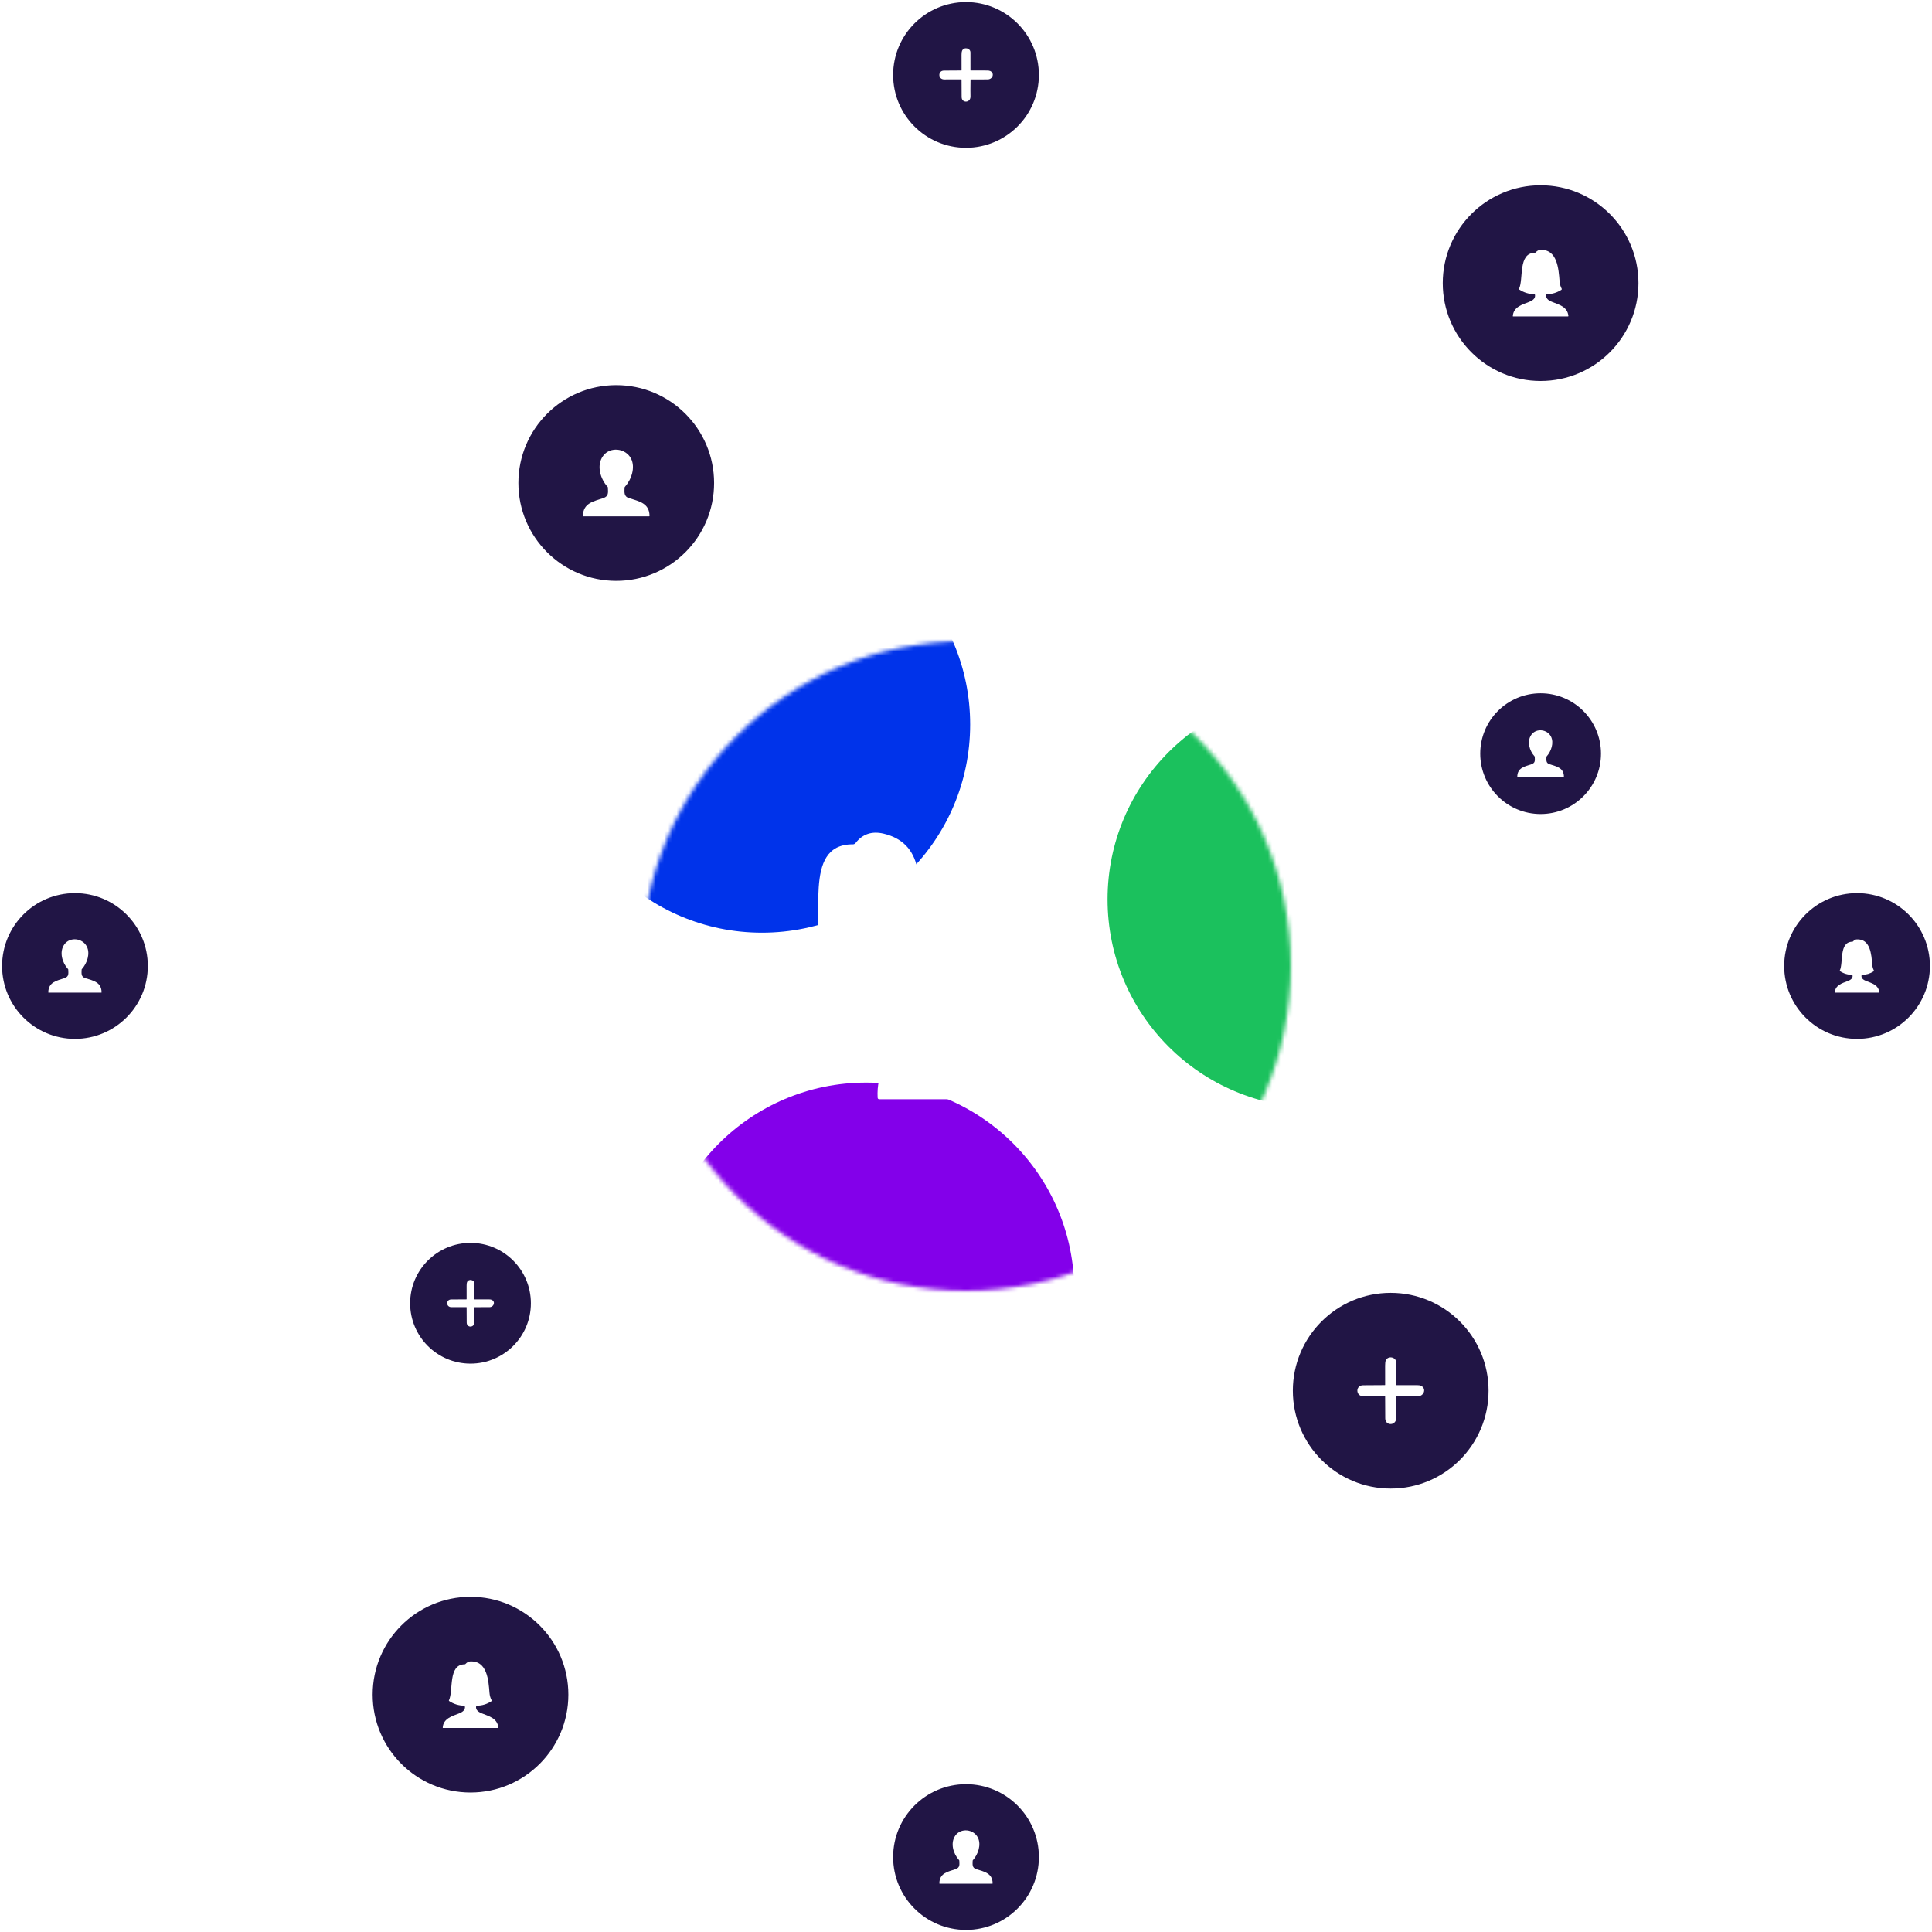 <svg width="464" height="464" viewBox="0 0 464 464" fill="none" xmlns="http://www.w3.org/2000/svg"><circle opacity="0.2" cx="232" cy="232" r="213.5" stroke="white"/><circle opacity="0.2" cx="232" cy="232" r="145.5" stroke="white"/><circle cx="232" cy="232" r="77.5" stroke="white"/><circle cx="370" cy="68" r="23.75" fill="#211545" stroke="white" stroke-width="0.5"/><circle cx="148" cy="116" r="23.75" fill="#211545" stroke="white" stroke-width="0.5"/><circle cx="18" cy="232" r="17.75" fill="#211545" stroke="white" stroke-width="0.5"/><circle cx="446" cy="232" r="17.75" fill="#211545" stroke="white" stroke-width="0.5"/><circle cx="232" cy="18" r="17.75" fill="#211545" stroke="white" stroke-width="0.5"/><circle cx="232" cy="446" r="17.75" fill="#211545" stroke="white" stroke-width="0.5"/><circle cx="113" cy="313" r="14.75" fill="#211545" stroke="white" stroke-width="0.5"/><circle cx="370" cy="181" r="14.75" fill="#211545" stroke="white" stroke-width="0.5"/><circle cx="334" cy="334" r="23.75" fill="#211545" stroke="white" stroke-width="0.5"/><circle cx="113" cy="407" r="23.75" fill="#211545" stroke="white" stroke-width="0.5"/><mask id="mask0_2419_2420" style="mask-type:alpha" maskUnits="userSpaceOnUse" x="154" y="154" width="156" height="156"><circle cx="232" cy="232" r="78" fill="white"/></mask><g mask="url(#mask0_2419_2420)"><g filter="url(#filter0_f_2419_2420)"><circle cx="183" cy="174" r="50" fill="#0033EA"/></g><g filter="url(#filter1_f_2419_2420)"><circle cx="316" cy="216" r="50" fill="#1BC15D"/></g><g filter="url(#filter2_f_2419_2420)"><circle cx="208" cy="310" r="50" fill="#8300EA"/></g></g><g clip-path="url(#clip0_2419_2420)"><path d="M192 247.992V246.56C193.048 240.272 198.096 239.36 202.904 236.688C204.947 235.552 205.731 233.941 205.256 231.856C205.165 231.451 204.915 231.253 204.504 231.264C201.128 231.339 198.043 230.456 195.248 228.616C195.178 228.57 195.127 228.499 195.108 228.417C195.089 228.335 195.102 228.249 195.144 228.176C198.8 221.896 192.216 202.704 204.832 202.784C204.956 202.784 205.079 202.756 205.19 202.701C205.301 202.647 205.397 202.569 205.472 202.472C207.152 200.301 209.4 199.549 212.216 200.216C216.621 201.256 219.304 203.965 220.264 208.344C220.317 208.6 220.248 208.819 220.056 209C213.453 215.037 211.976 222.277 215.624 230.72C215.736 230.987 215.651 231.128 215.368 231.144L213.832 231.24C213.629 231.256 213.504 231.363 213.456 231.56C212.832 234.368 214.168 236.024 216.624 237.184C216.842 237.293 217.019 237.47 217.128 237.688C218.141 239.773 219.445 241.656 221.04 243.336C221.227 243.539 221.203 243.707 220.968 243.84C218.952 245.008 216.92 246.12 214.872 247.176C213.789 247.731 212.621 248.008 211.368 248.008C204.904 248.003 198.448 247.997 192 247.992Z" fill="white"/><path d="M272.002 246.296V248.008C265.532 247.992 259.052 247.992 252.562 248.008C251.378 248.008 250.26 247.738 249.21 247.2C247.199 246.154 245.172 245.106 243.13 244.056C242.868 243.917 242.836 243.738 243.034 243.52C246.49 239.648 249.61 234.912 249.242 229.408C249.183 228.544 249.242 227.746 249.418 227.016C251.114 220.064 248.946 213.656 243.314 209.56C243.106 209.41 243.023 209.21 243.066 208.96C243.951 203.808 246.991 200.834 252.186 200.04C254.762 199.645 256.884 200.426 258.554 202.384C258.724 202.581 258.938 202.701 259.194 202.744C264.538 203.544 264.474 211.984 263.322 215.8C263.236 216.077 263.26 216.344 263.394 216.6C264.45 218.685 264.076 220.461 262.274 221.928C262.056 222.104 261.901 222.346 261.834 222.616C261.327 224.589 260.37 226.304 258.962 227.76C258.761 227.97 258.65 228.248 258.65 228.536C258.642 231.104 258.25 233.12 260.834 234.56C266.522 237.752 271.418 238.136 272.002 246.296Z" fill="white"/><path d="M243.44 228.584C245 232.128 242.704 233.48 241.416 236.112C240.493 238 239.248 239.68 237.68 241.152C237.482 241.339 237.378 241.565 237.368 241.832C237.288 243.632 237.008 245.904 238.088 247.416C239.44 249.312 242.72 250.248 244.816 251.112C250.448 253.44 253.616 257.048 253.2 263.616C253.184 263.872 253.048 264 252.792 264H211.208C210.936 264 210.792 263.864 210.776 263.592C210.493 257.843 212.968 253.861 218.2 251.648C219.997 250.891 221.765 250.104 223.504 249.288C227.064 247.624 226.792 245.224 226.632 241.832C226.627 241.705 226.597 241.581 226.543 241.465C226.489 241.35 226.414 241.246 226.32 241.16C224.81 239.747 223.597 238.133 222.68 236.32C221.296 233.576 218.936 232.512 220.496 228.768C220.597 228.523 220.589 228.283 220.472 228.048C217.464 221.968 219.24 215.464 225.144 212.232C228.64 210.32 233.944 209.728 236.976 212.984C237.152 213.176 237.37 213.288 237.632 213.32C244.688 214.16 245.888 222.584 243.448 227.872C243.336 228.107 243.333 228.344 243.44 228.584Z" fill="white"/></g><path d="M371.36 70.738C371.148 71.656 371.932 72.174 372.662 72.47C374.384 73.166 376.446 73.644 376.672 75.862C376.682 75.954 376.64 76 376.546 76H363.402C363.392 76 363.382 75.998 363.373 75.994C363.364 75.99 363.355 75.984 363.348 75.977C363.342 75.97 363.336 75.961 363.333 75.952C363.329 75.942 363.328 75.932 363.328 75.922C363.446 73.768 365.522 73.162 367.196 72.528C367.972 72.236 368.864 71.698 368.634 70.734C368.621 70.679 368.586 70.651 368.528 70.65C367.187 70.639 365.963 70.264 364.856 69.524C364.799 69.485 364.785 69.435 364.814 69.374C365.946 67.038 364.532 60.74 368.612 60.712C368.675 60.711 368.735 60.685 368.778 60.64C369.145 60.247 369.508 60.039 369.866 60.018C374.048 59.76 374.324 64.668 374.556 67.55C374.611 68.223 374.779 68.82 375.06 69.34C375.115 69.441 375.094 69.524 374.998 69.588C373.934 70.293 372.759 70.647 371.472 70.65C371.412 70.65 371.375 70.679 371.36 70.738Z" fill="white"/><path d="M447.086 234.191C446.916 234.925 447.543 235.34 448.127 235.576C449.505 236.133 451.155 236.516 451.335 238.29C451.343 238.364 451.309 238.4 451.235 238.4H440.719C440.711 238.4 440.703 238.399 440.696 238.396C440.689 238.392 440.682 238.388 440.676 238.382C440.671 238.376 440.667 238.369 440.664 238.362C440.661 238.354 440.66 238.346 440.66 238.338C440.755 236.615 442.415 236.13 443.755 235.623C444.375 235.389 445.089 234.959 444.905 234.188C444.894 234.144 444.866 234.121 444.82 234.12C443.747 234.112 442.768 233.812 441.883 233.22C441.837 233.189 441.826 233.149 441.849 233.1C442.755 231.231 441.623 226.192 444.887 226.17C444.938 226.169 444.985 226.148 445.02 226.112C445.314 225.798 445.604 225.632 445.891 225.615C449.236 225.408 449.457 229.335 449.643 231.64C449.686 232.179 449.821 232.656 450.046 233.072C450.09 233.153 450.073 233.22 449.996 233.271C449.145 233.835 448.205 234.118 447.175 234.12C447.127 234.12 447.098 234.144 447.086 234.191Z" fill="white"/><path d="M114.36 409.738C114.148 410.656 114.932 411.174 115.662 411.47C117.384 412.166 119.446 412.644 119.672 414.862C119.682 414.954 119.64 415 119.546 415H106.402C106.392 415 106.382 414.998 106.373 414.994C106.364 414.99 106.355 414.984 106.348 414.977C106.342 414.97 106.336 414.961 106.333 414.952C106.329 414.942 106.328 414.932 106.328 414.922C106.446 412.768 108.522 412.162 110.196 411.528C110.972 411.236 111.864 410.698 111.634 409.734C111.621 409.679 111.586 409.651 111.528 409.65C110.187 409.639 108.963 409.264 107.856 408.524C107.799 408.485 107.785 408.435 107.814 408.374C108.946 406.038 107.532 399.74 111.612 399.712C111.675 399.711 111.735 399.685 111.778 399.64C112.145 399.247 112.508 399.039 112.866 399.018C117.048 398.76 117.324 403.668 117.556 406.55C117.611 407.223 117.779 407.82 118.06 408.34C118.115 408.441 118.094 408.524 117.998 408.588C116.934 409.293 115.759 409.647 114.472 409.65C114.412 409.65 114.375 409.679 114.36 409.738Z" fill="white"/><path d="M150.004 117.11C149.978 118.188 149.776 119.234 151.098 119.642C153.54 120.394 155.978 120.88 155.994 123.902C155.994 123.967 155.962 124 155.898 124H140.102C140.033 124 139.999 123.965 140 123.896C140.044 120.784 142.586 120.412 144.894 119.624C146.248 119.162 146.026 118.246 145.994 117.098C145.993 117.03 145.969 116.971 145.924 116.922C144.196 115.042 143.19 111.788 144.822 109.526C146.528 107.164 150.256 107.646 151.542 110.11C152.666 112.262 151.628 115.214 150.076 116.934C150.029 116.983 150.005 117.042 150.004 117.11Z" fill="white"/><path d="M233.601 446.888C233.58 447.751 233.418 448.588 234.476 448.914C236.43 449.516 238.38 449.904 238.393 452.322C238.393 452.374 238.367 452.4 238.316 452.4H225.679C225.624 452.4 225.597 452.373 225.598 452.317C225.633 449.828 227.666 449.53 229.513 448.9C230.596 448.53 230.418 447.797 230.393 446.879C230.392 446.824 230.373 446.777 230.337 446.738C228.954 445.234 228.15 442.631 229.455 440.821C230.82 438.932 233.802 439.317 234.831 441.288C235.73 443.01 234.9 445.372 233.658 446.748C233.621 446.787 233.602 446.834 233.601 446.888Z" fill="white"/><path d="M19.601 232.888C19.58 233.751 19.419 234.588 20.476 234.914C22.43 235.516 24.38 235.904 24.393 238.322C24.393 238.374 24.367 238.4 24.316 238.4H11.679C11.624 238.4 11.597 238.373 11.598 238.317C11.633 235.828 13.666 235.53 15.513 234.9C16.596 234.53 16.419 233.797 16.393 232.879C16.392 232.824 16.373 232.777 16.337 232.738C14.954 231.234 14.15 228.631 15.455 226.821C16.82 224.932 19.802 225.317 20.831 227.288C21.73 229.01 20.9 231.372 19.659 232.748C19.621 232.787 19.602 232.834 19.601 232.888Z" fill="white"/><path d="M371.401 181.777C371.383 182.532 371.242 183.264 372.167 183.55C373.876 184.076 375.583 184.416 375.594 186.532C375.594 186.577 375.572 186.6 375.527 186.6H364.47C364.421 186.6 364.398 186.576 364.398 186.527C364.429 184.349 366.209 184.089 367.824 183.537C368.772 183.214 368.617 182.572 368.594 181.769C368.593 181.721 368.577 181.68 368.545 181.646C367.336 180.33 366.631 178.052 367.774 176.468C368.968 174.815 371.578 175.152 372.478 176.877C373.265 178.384 372.538 180.45 371.452 181.654C371.419 181.689 371.402 181.73 371.401 181.777Z" fill="white"/><path d="M335.355 335.454C335.319 338.068 335.315 339.717 335.341 340.4C335.423 342.468 332.711 342.53 332.689 340.65C332.671 338.899 332.661 337.153 332.661 335.412C332.661 335.392 332.653 335.372 332.639 335.358C332.625 335.344 332.605 335.336 332.585 335.336C330.879 335.337 329.167 335.339 327.451 335.342C325.547 335.346 325.509 332.712 327.351 332.692C329.102 332.672 330.849 332.66 332.591 332.658C332.641 332.658 332.665 332.633 332.665 332.584C332.665 331.053 332.663 329.517 332.659 327.976C332.658 327.397 332.709 326.988 332.811 326.75C333.345 325.502 335.333 325.904 335.335 327.25C335.339 329.034 335.341 330.814 335.339 332.59C335.339 332.609 335.347 332.628 335.36 332.642C335.374 332.656 335.392 332.664 335.411 332.664C337.059 332.66 338.696 332.66 340.321 332.666C340.741 332.667 341.055 332.716 341.261 332.812C342.679 333.47 341.995 335.372 340.449 335.34C339.405 335.318 337.742 335.322 335.459 335.35C335.39 335.351 335.355 335.386 335.355 335.454Z" fill="white"/><path d="M113.95 314.018C113.925 315.848 113.921 317.002 113.94 317.48C113.997 318.928 112.099 318.971 112.084 317.655C112.071 316.43 112.064 315.207 112.064 313.989C112.064 313.974 112.058 313.961 112.049 313.951C112.039 313.941 112.025 313.935 112.011 313.935C110.816 313.936 109.618 313.938 108.417 313.94C107.084 313.942 107.058 312.099 108.347 312.085C109.573 312.071 110.795 312.063 112.015 312.061C112.05 312.061 112.067 312.043 112.067 312.009C112.067 310.937 112.065 309.862 112.063 308.783C112.062 308.378 112.097 308.092 112.169 307.925C112.543 307.052 113.934 307.333 113.936 308.275C113.939 309.524 113.94 310.77 113.939 312.013C113.939 312.027 113.944 312.04 113.953 312.05C113.963 312.059 113.976 312.065 113.989 312.065C115.143 312.062 116.288 312.063 117.426 312.066C117.72 312.067 117.939 312.101 118.084 312.169C119.077 312.629 118.598 313.961 117.516 313.938C116.785 313.923 115.621 313.926 114.023 313.945C113.974 313.946 113.95 313.97 113.95 314.018Z" fill="white"/><path d="M233.085 19.163C233.056 21.255 233.053 22.574 233.074 23.12C233.139 24.774 230.97 24.824 230.952 23.32C230.937 21.919 230.93 20.523 230.93 19.13C230.93 19.113 230.923 19.098 230.912 19.087C230.901 19.075 230.885 19.069 230.869 19.069C229.504 19.07 228.135 19.072 226.762 19.074C225.239 19.077 225.208 16.97 226.682 16.954C228.082 16.938 229.48 16.928 230.874 16.926C230.913 16.926 230.933 16.907 230.933 16.867C230.933 15.643 230.931 14.414 230.928 13.181C230.927 12.718 230.968 12.391 231.05 12.2C231.477 11.202 233.067 11.523 233.069 12.6C233.072 14.027 233.073 15.451 233.072 16.872C233.072 16.888 233.078 16.903 233.089 16.914C233.1 16.925 233.115 16.931 233.13 16.931C234.448 16.928 235.758 16.928 237.058 16.933C237.394 16.934 237.645 16.973 237.81 17.05C238.944 17.576 238.397 19.098 237.16 19.072C236.325 19.055 234.994 19.058 233.168 19.08C233.113 19.081 233.085 19.109 233.085 19.163Z" fill="white"/><defs><filter id="filter0_f_2419_2420" x="26.2" y="17.2" width="313.6" height="313.6" filterUnits="userSpaceOnUse" color-interpolation-filters="sRGB"><feFlood flood-opacity="0" result="BackgroundImageFix"/><feBlend mode="normal" in="SourceGraphic" in2="BackgroundImageFix" result="shape"/><feGaussianBlur stdDeviation="53.4" result="effect1_foregroundBlur_2419_2420"/></filter><filter id="filter1_f_2419_2420" x="159.2" y="59.2" width="313.6" height="313.6" filterUnits="userSpaceOnUse" color-interpolation-filters="sRGB"><feFlood flood-opacity="0" result="BackgroundImageFix"/><feBlend mode="normal" in="SourceGraphic" in2="BackgroundImageFix" result="shape"/><feGaussianBlur stdDeviation="53.4" result="effect1_foregroundBlur_2419_2420"/></filter><filter id="filter2_f_2419_2420" x="51.2" y="153.2" width="313.6" height="313.6" filterUnits="userSpaceOnUse" color-interpolation-filters="sRGB"><feFlood flood-opacity="0" result="BackgroundImageFix"/><feBlend mode="normal" in="SourceGraphic" in2="BackgroundImageFix" result="shape"/><feGaussianBlur stdDeviation="53.4" result="effect1_foregroundBlur_2419_2420"/></filter><clipPath id="clip0_2419_2420"><rect width="80" height="80" fill="white" transform="translate(192 192)"/></clipPath></defs></svg>
